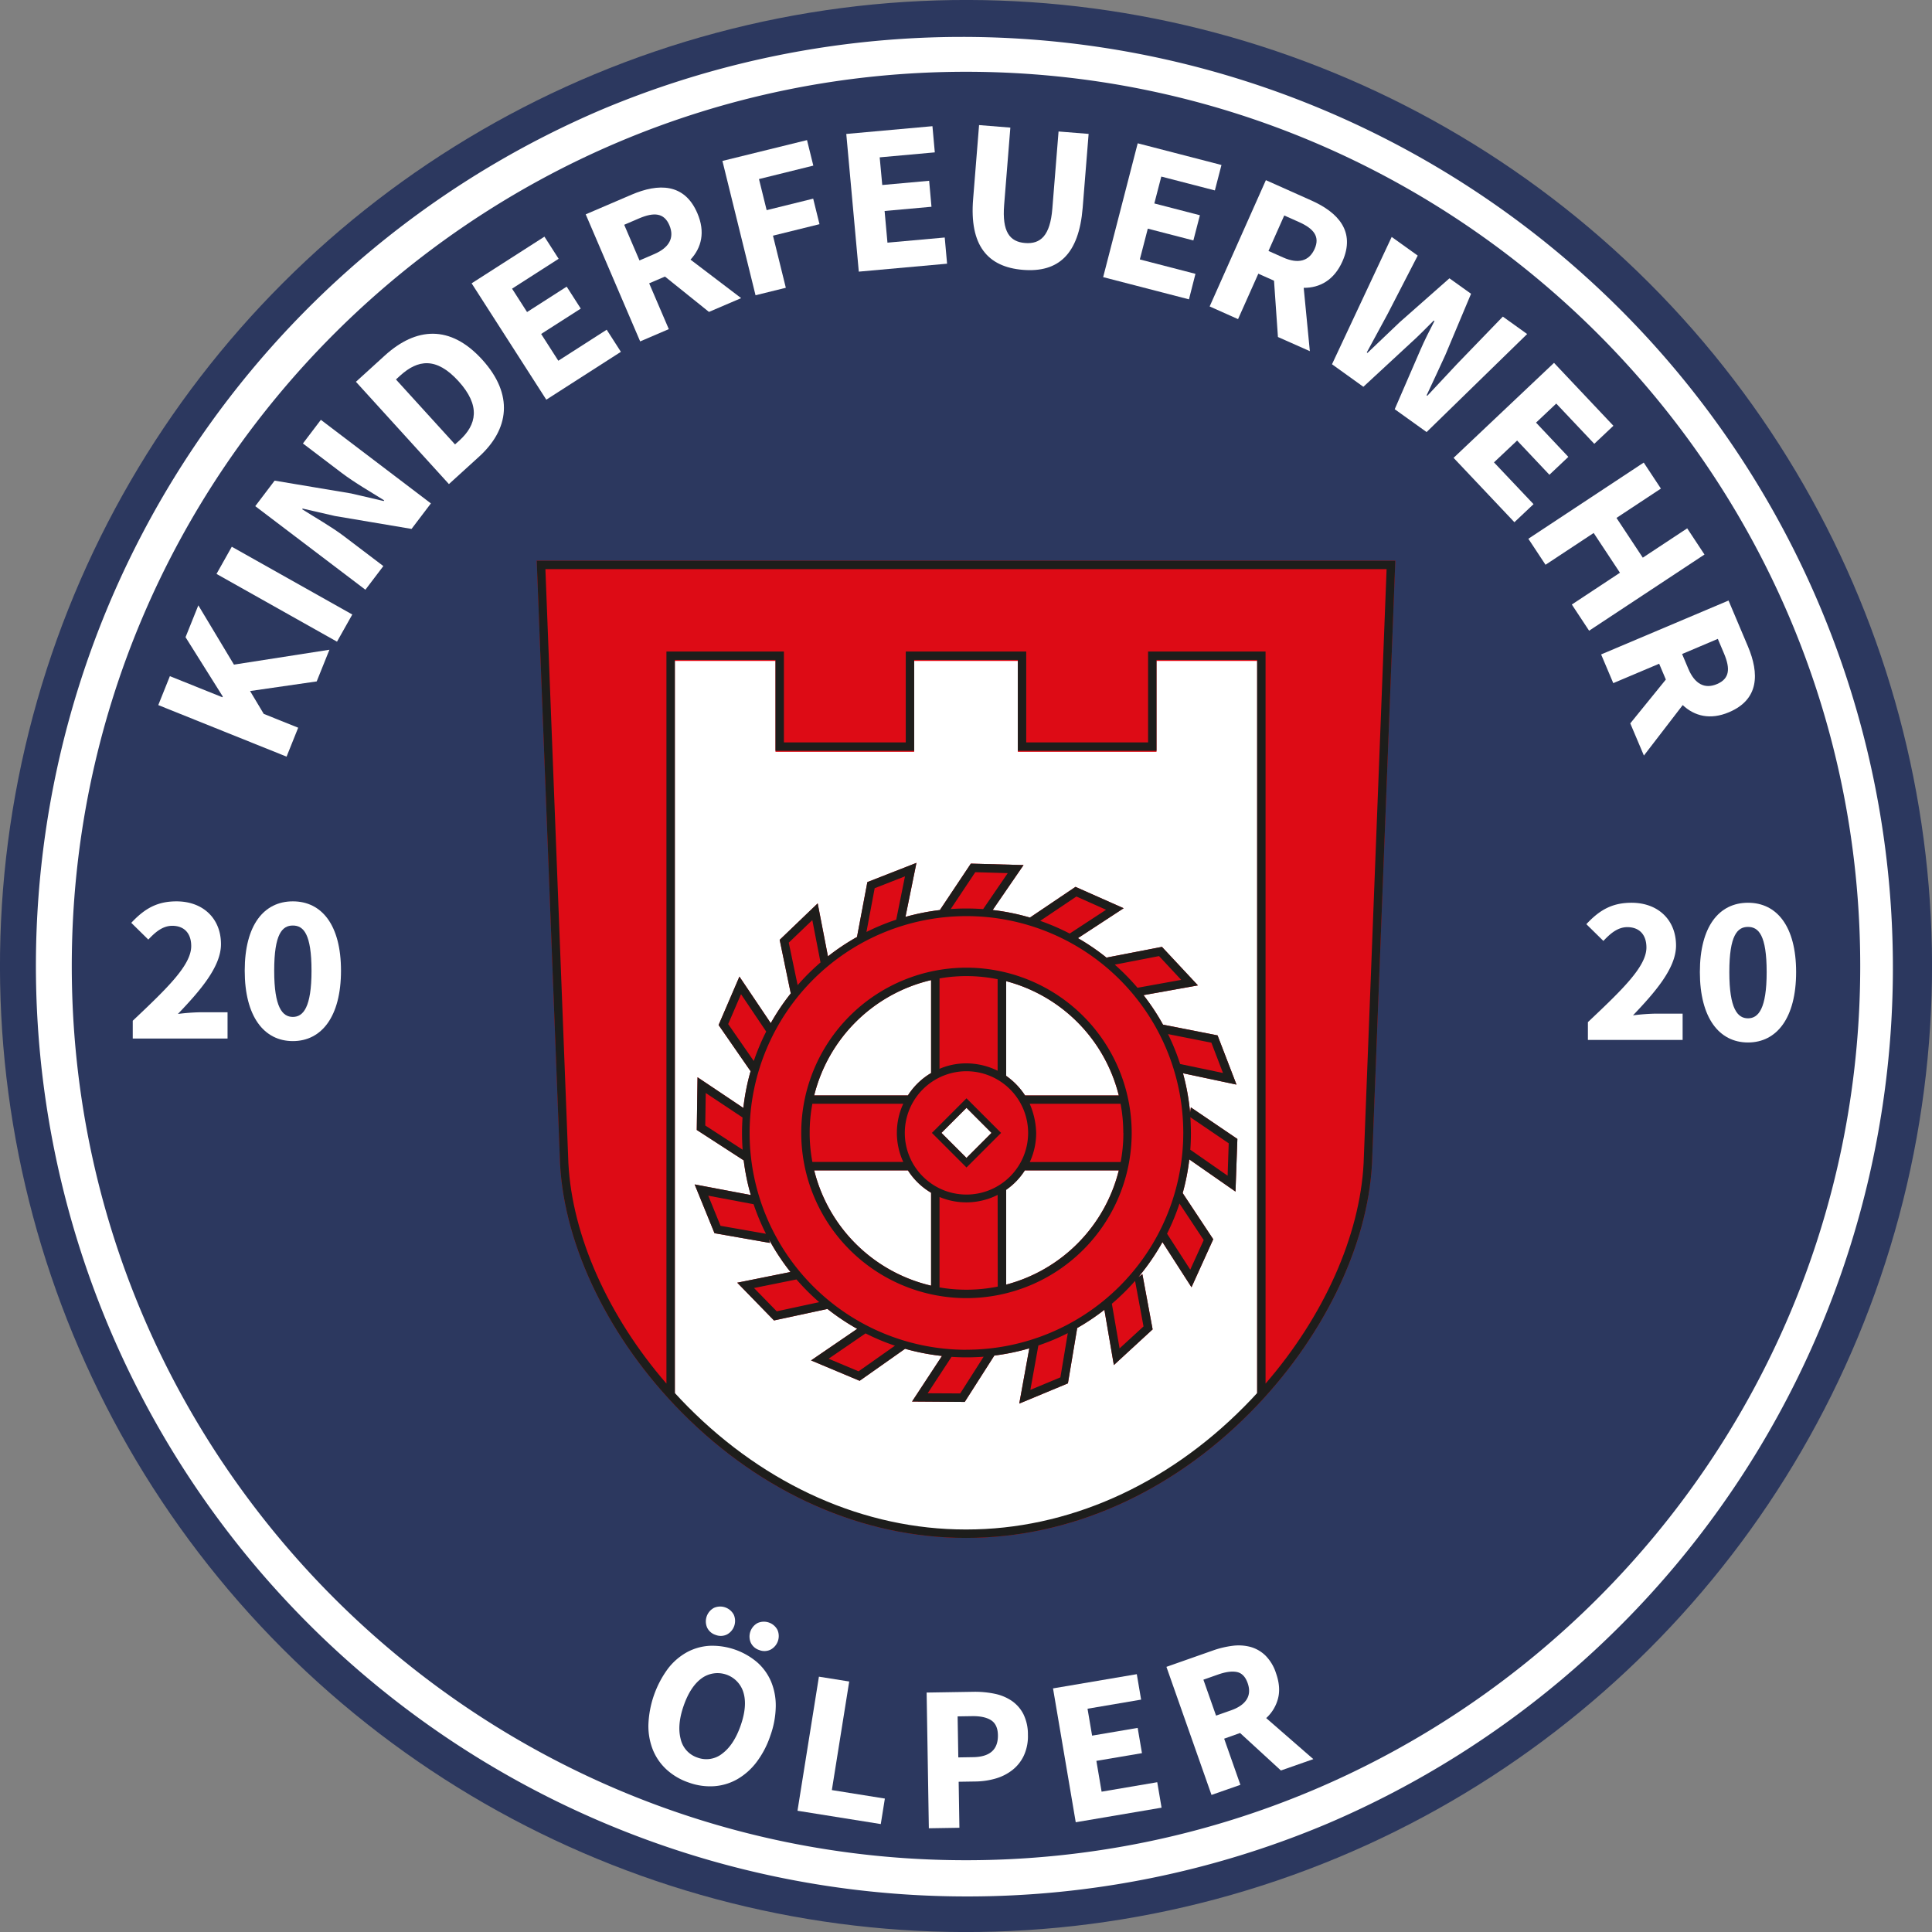 <?xml version="1.0"?>
<svg xmlns="http://www.w3.org/2000/svg" id="Wappen_Feuerwehr_&#xD6;lper" data-name="Wappen Feuerwehr &#xD6;lper" viewBox="0 0 1020.47 1020.47" width="325" height="325"><rect x="0" y="0" width="1020.47" height="1020.47" fill="#808080" stroke="none"/><defs><style>.cls-1{fill:#2c385f;}.cls-2{fill:#fff;}.cls-3{fill:#dd0b15;}.cls-4{fill:#1d1d1b;}</style></defs><circle id="blauer_Kreis" data-name="blauer Kreis" class="cls-1" cx="510.24" cy="510.24" r="510.24" transform="translate(-211.35 510.24) rotate(-45)"/><path id="wei&#xDF;er_Ring" data-name="wei&#xDF;er Ring" class="cls-2" d="M510.24,1001.69A491.58,491.58,0,0,1,318.94,57.41a491.58,491.58,0,0,1,382.6,905.65A488.41,488.41,0,0,1,510.24,1001.69Zm0-963.78c-260.45,0-472.33,211.88-472.33,472.33S249.79,982.56,510.24,982.56,982.56,770.68,982.56,510.24,770.68,37.91,510.24,37.91Z"/><g id="Wappen"><path id="Roter_Hintergrund" data-name="Roter Hintergrund" class="cls-3" d="M510,812.31c-54.31,0-107.51-23.5-149.81-66.17-38.05-38.38-62.11-87.54-64.38-131.51-.15-2.86-11.73-303.37-12.23-316.16l-.09-2.31H737l-.09,2.31c-.49,12.79-12.08,313.3-12.23,316.16-2.27,44-26.34,93.13-64.38,131.51-42.3,42.67-95.51,66.17-149.82,66.17H510Z"/><path id="wei&#xDF;er_Hintergrund" data-name="wei&#xDF;er Hintergrund" class="cls-2" d="M356.46,736.35q3.35,3.66,6.86,7.21c41.45,41.82,93.54,64.85,146.65,64.85h.52c53.11,0,105.2-23,146.66-64.86q3.52-3.54,6.87-7.21V349.11H610.86v48H537.61v-48H482.86v48H409.61v-48H356.45V736.35"/><g id="Rot_im_M&#xFC;hlenrad" data-name="Rot im M&#xFC;hlenrad"><path class="cls-3" d="M652.58,629.39l1-27.81L629,584.9l-.4,2.77a118.74,118.74,0,0,0-3.77-20.79l28.28,6-10-26-28.81-5.67A119.11,119.11,0,0,0,604,525.63l28.74-5.15-19-20.35-29.18,5.65.25.33a118,118,0,0,0-15.46-10.59l24.16-15.79-25.44-11.3L544,484.66a117.24,117.24,0,0,0-19.67-4l16.3-23.73-27.83-.78-16.36,24.53a118.9,118.9,0,0,0-18.18,3.62l5.8-28.54-25.92,10.15-5.48,29a117.66,117.66,0,0,0-15.34,10.24l-5.42-28-20.08,19.27,5.86,28.3a118.87,118.87,0,0,0-10.57,15.71l-16.55-24.6-11,25.58,16.89,24.39a118.82,118.82,0,0,0-3.82,19.41L368.43,569l-.4,27.84,24.79,16.06a117.89,117.89,0,0,0,3.74,18.31l-29.66-5.61,10.5,25.78,29.29,5.13-.54-1.89a119.18,119.18,0,0,0,11.37,17.24l-28.12,5.65,19.42,19.94,28.24-6.07a119.12,119.12,0,0,0,15.71,10.51l-24.38,16.67,25.66,10.77,24-16.91a117.24,117.24,0,0,0,19.49,3.79l-15.8,24.07,27.83.2L525.2,716a118.86,118.86,0,0,0,18.47-3.82l-5.3,29.19,25.7-10.69,4.9-29.23a119.83,119.83,0,0,0,14.36-9.62l5,29.19,20.48-18.85L603.4,673l-2.12,1.55A119.1,119.1,0,0,0,614,656.07l15.34,23.85,11.49-25.35-16.15-24.39a116.39,116.39,0,0,0,3.5-17.79Z"/><path class="cls-2" d="M430.05,578.59a83.12,83.12,0,0,1,61.75-60.9v49.08a36.54,36.54,0,0,0-12.25,11.82Z"/><path class="cls-2" d="M430.05,618.19h49.51A36.45,36.45,0,0,0,491.8,630v49.08h0A83.14,83.14,0,0,1,430.05,618.19Z"/><path class="cls-2" d="M531.4,678.54V628.47a36.15,36.15,0,0,0,9.93-10.35l.08.07h49.51A83.15,83.15,0,0,1,531.4,678.54Z"/><path class="cls-2" d="M590.92,578.59l-49.52,0a37.94,37.94,0,0,0-10-10.36v-50h0a83.12,83.12,0,0,1,59.51,60.35Z"/><rect class="cls-2" x="501.13" y="589.03" width="18.71" height="18.71" transform="translate(-273.6 536.22) rotate(-45)"/></g><g id="schwarze_Rahmen" data-name="schwarze Rahmen"><path class="cls-4" d="M510,812.31c-54.31,0-107.51-23.5-149.81-66.17-38.05-38.38-62.11-87.54-64.38-131.51-.15-2.86-11.73-303.37-12.23-316.16l-.09-2.31H737l-.09,2.31c-.49,12.79-12.08,313.3-12.23,316.16-2.27,44-26.34,93.13-64.38,131.51-42.3,42.67-95.51,66.17-149.82,66.17H510ZM668.46,730.8c30.72-35.48,49.81-78,51.79-116.4.14-2.7,11-285.18,12.14-313.79H288.08c1.11,28.61,12,311.09,12.14,313.79,2,38.4,21.07,80.93,51.79,116.41V344.12h62.05v48h64.36v-48h63.63v48h64.36v-48h62.05V730.8m-312,5q3.35,3.66,6.86,7.2c41.45,41.82,93.54,64.86,146.65,64.86h.52c53.11,0,105.2-23,146.66-64.86q3.52-3.54,6.87-7.21V348.56H610.86v48H537.61v-48H482.86v48H409.61v-48H356.45V735.81"/><path class="cls-4" d="M652.58,629.39l1-27.81L629,584.9l-.4,2.77a118.74,118.74,0,0,0-3.77-20.79l28.28,6-10-26-28.81-5.66A118.55,118.55,0,0,0,604,525.63l28.74-5.15-19-20.35-29.18,5.65.25.33a118,118,0,0,0-15.46-10.59l24.16-15.79-25.44-11.3L544,484.66a117.24,117.24,0,0,0-19.67-4l16.3-23.73-27.83-.78-16.36,24.53a118.9,118.9,0,0,0-18.18,3.62l5.8-28.54-25.92,10.15-5.48,29a117.66,117.66,0,0,0-15.34,10.24l-5.42-28-20.08,19.27,5.86,28.3a118.87,118.87,0,0,0-10.57,15.71l-16.55-24.6-11,25.58,16.89,24.39a118.82,118.82,0,0,0-3.82,19.41L368.43,569l-.4,27.84,24.79,16.06a117.89,117.89,0,0,0,3.74,18.31l-29.66-5.61,10.5,25.78,29.29,5.13-.54-1.89a119.18,119.18,0,0,0,11.37,17.24l-28.12,5.65,19.42,19.94,28.24-6.07a119.12,119.12,0,0,0,15.71,10.51l-24.38,16.67,25.66,10.77,24-16.91a117.24,117.24,0,0,0,19.49,3.79l-15.8,24.07,27.83.2L525.2,716a118.86,118.86,0,0,0,18.47-3.82l-5.3,29.19,25.7-10.69,4.9-29.23a119.83,119.83,0,0,0,14.36-9.62l5,29.19,20.48-18.85L603.4,673l-2.12,1.55A119.1,119.1,0,0,0,614,656.07l15.34,23.85,11.49-25.35-16.15-24.39a116.39,116.39,0,0,0,3.5-17.79Zm-23.83-39.27L649,603.88,648.42,621l-19.71-13.73c.22-2.94.33-5.92.33-8.92C629,595.61,628.94,592.86,628.75,590.12Zm-256.24,4.35.26-17.16,19.44,12.94c-.18,2.69-.28,5.4-.28,8.14q0,4.49.33,8.88Zm267.33-43.73,6.13,16L623.34,562a118.93,118.93,0,0,0-6.4-15.8ZM612.2,505l11.71,12.56-23.09,4.17a120.19,120.19,0,0,0-12-12.21Zm-43.66-31.47,15.68,7L565,493.1a117.64,117.64,0,0,0-15.57-6.71Zm-53.41-12.84,17.16.49-13,19q-4.35-.31-8.77-.32c-2.81,0-5.6.1-8.35.29ZM462,469.14l16-6.26-4.62,22.89a117.89,117.89,0,0,0-15.73,6.49Zm-45.38,28.77L429.06,486l4.34,22.35a118.7,118.7,0,0,0-12.09,12Zm-32,43,6.78-15.78,13.3,19.73a117.34,117.34,0,0,0-6.56,15.56Zm-4.05,106.55-6.46-15.9,23.93,4.5a118.41,118.41,0,0,0,6.53,15.61Zm29.7,45.17-12-12.31,22.42-4.53a120.19,120.19,0,0,0,12,12Zm43.22,31.69-15.83-6.65,19.52-13.38a116.66,116.66,0,0,0,15.53,6.5ZM507.18,736,490,735.91l12.59-19.23c2.61.17,5.23.27,7.89.27,3,0,6.08-.12,9.07-.34Zm52.91-8.48-15.85,6.59,4.22-23.44A117.16,117.16,0,0,0,564,704.16ZM604,700.61l-12.64,11.61-4.08-23.59a119.31,119.31,0,0,0,12.26-12.06ZM635.79,655l-7.1,15.63-12.26-19A118.91,118.91,0,0,0,623,635.7Zm-125.3,57.95A114.53,114.53,0,1,1,625,598.39,114.66,114.66,0,0,1,510.49,712.92Z"/><path class="cls-4" d="M510.48,511.12a87.27,87.27,0,1,0,87.27,87.27A87.36,87.36,0,0,0,510.48,511.12Zm-14.23,5.67h0a83.24,83.24,0,0,1,30.69.43h0v48.34a37.63,37.63,0,0,0-16.46-3.9,35.94,35.94,0,0,0-14.24,2.88Zm46.8,81.6a32.57,32.57,0,1,1-32.56-32.57A32.6,32.6,0,0,1,543.05,598.39Zm-113-19.8a83.12,83.12,0,0,1,61.75-60.9v49.08a36.54,36.54,0,0,0-12.25,11.82Zm-2.39,19.8A82.72,82.72,0,0,1,429.09,583h48a36.67,36.67,0,0,0,0,30.71h-48A82.61,82.61,0,0,1,427.66,598.39Zm2.39,19.8h49.51A36.45,36.45,0,0,0,491.8,630v49.08h0A83.14,83.14,0,0,1,430.05,618.19ZM527,679.57h0a83.48,83.48,0,0,1-16.47,1.64A82.4,82.4,0,0,1,496.25,680V632.25a36.76,36.76,0,0,0,30.7-1.11Zm4.45-1V628.47a36.15,36.15,0,0,0,9.93-10.35l.08.07h49.51A83.15,83.15,0,0,1,531.4,678.54Zm61.91-80.15a82.69,82.69,0,0,1-1.43,15.35h-48a36.55,36.55,0,0,0,3.37-15.36A41.07,41.07,0,0,0,543.88,583l48,0A82.72,82.72,0,0,1,593.31,598.39Zm-2.39-19.8-49.52,0a37.94,37.94,0,0,0-10-10.36v-50h0a83.09,83.09,0,0,1,59.51,60.34Z"/><path class="cls-4" d="M492.22,598.39l18.27,18.27,18.27-18.27-18.27-18.27Zm18.27,13.23-13.23-13.23,13.23-13.23,13.22,13.23Z"/></g></g><g id="&#xD6;lper"><path class="cls-2" d="M363.86,941.55a33,33,0,0,1-11.68-6.79,28.85,28.85,0,0,1-7.28-10.38,34.1,34.1,0,0,1-2.42-13.3,53.2,53.2,0,0,1,10.3-29.67,32.43,32.43,0,0,1,10.08-8.73,28.51,28.51,0,0,1,12.06-3.38,36.71,36.71,0,0,1,25,8.7,28.31,28.31,0,0,1,7.35,10.18,32.82,32.82,0,0,1,2.48,13.14,47.57,47.57,0,0,1-2.87,15.48,48.49,48.49,0,0,1-7.39,14.08,34.15,34.15,0,0,1-10.15,8.94,28.72,28.72,0,0,1-12.15,3.64A33,33,0,0,1,363.86,941.55Zm4.58-13.19a13.42,13.42,0,0,0,13.09-2.15q6.12-4.58,9.7-14.86t1.47-17.3a14.26,14.26,0,0,0-22-7.65q-6,4.3-9.57,14.49t-1.6,17.67A13.4,13.4,0,0,0,368.44,928.36Zm9.58-64.8a7.38,7.38,0,0,1-4.53-3.9,8.13,8.13,0,0,1,3.61-10.39,8.11,8.11,0,0,1,10.49,3.65A8.13,8.13,0,0,1,384,863.31,7.4,7.4,0,0,1,378,863.56Zm23.06,8a7.39,7.39,0,0,1-4.52-3.9,8.13,8.13,0,0,1,3.61-10.39,8.11,8.11,0,0,1,10.49,3.65,8.13,8.13,0,0,1-3.61,10.39A7.38,7.38,0,0,1,401.08,871.57Z"/><path class="cls-2" d="M421.23,956.43l11.32-70.82,16,2.55-9.17,57.35,28,4.48-2.16,13.47Z"/><path class="cls-2" d="M490.61,965.68,489.44,894l24.64-.4a50.81,50.81,0,0,1,11.13,1,25.11,25.11,0,0,1,9.08,3.7,19.17,19.17,0,0,1,6.22,7,24.09,24.09,0,0,1,2.43,10.91,24.55,24.55,0,0,1-2.08,10.92,21,21,0,0,1-6,7.69,26,26,0,0,1-8.84,4.55,39.64,39.64,0,0,1-10.75,1.6l-8.91.14.39,24.31Zm15.56-37.43,7.92-.13q13.2-.23,13-11.66-.09-5.6-3.64-7.86t-10.16-2.14l-7.48.12Z"/><path class="cls-2" d="M568.2,962.5l-12-70.7,44.25-7.51,2.28,13.44-28.3,4.81,2.41,14.21,24.07-4.09L603.18,926l-24.08,4.08,2.76,16.27,29.39-5,2.28,13.45Z"/><path class="cls-2" d="M639.91,948.07,616.1,880.42l24.39-8.58A49.82,49.82,0,0,1,651,869.31a24.48,24.48,0,0,1,9.47.58,18.4,18.4,0,0,1,7.88,4.51,23.1,23.1,0,0,1,5.62,9.34q2.64,7.47,1.06,13.44a21.1,21.1,0,0,1-6.23,10.3l24.89,21.68-17.12,6L655,915.36l-8.41,3,8.58,24.38Zm2.4-41.89,7.89-2.78q6-2.11,8.28-5.77T659,889q-1.75-5-5.61-5.83t-9.88,1.26l-7.88,2.77Z"/></g><path class="cls-2" d="M838.72,539.88c18.15-17.13,30.91-29.34,30.91-39.42,0-6.95-3.92-10.75-10.08-10.75-5.15,0-9.07,3.47-12.65,7.28l-9-8.85c7-7.51,13.66-11.31,23.85-11.31,14,0,23.52,9,23.52,22.62,0,12-11.2,24.75-22.73,36.85a109.37,109.37,0,0,1,11.87-.9h14.34v13.89H838.72Z"/><path class="cls-2" d="M897.86,513.45c0-24.19,10.19-36.62,25.42-36.62s25.42,12.43,25.42,36.62-10.19,37.18-25.42,37.18S897.86,537.64,897.86,513.45Zm35.28,0c0-19.49-4.26-23.86-9.86-23.86s-9.86,4.37-9.86,23.86,4.37,24.42,9.86,24.42S933.14,532.83,933.14,513.45Z"/><path class="cls-2" d="M70.12,539.15C88.27,522,101,509.8,101,499.72,101,492.78,97.12,489,91,489c-5.16,0-9.08,3.47-12.66,7.28l-9-8.85C76.4,479.9,83,476.09,93.2,476.09c14,0,23.52,9,23.52,22.62,0,12-11.2,24.76-22.74,36.85a109.31,109.31,0,0,1,11.87-.89h14.34v13.88H70.12Z"/><path class="cls-2" d="M129.26,512.71c0-24.19,10.19-36.62,25.42-36.62s25.43,12.43,25.43,36.62-10.19,37.19-25.43,37.19S129.26,536.91,129.26,512.71Zm35.28,0c0-19.48-4.26-23.85-9.86-23.85s-9.85,4.37-9.85,23.85,4.37,24.42,9.85,24.42S164.54,532.09,164.54,512.71Z"/><path class="cls-2" d="M83.6,372.42l6.13-15.28,27.75,11.15.17-.42L98,336.56l6.76-16.83,18.81,31.32L174,343.19l-6.72,16.73L132.09,365l7.22,12.07,18.19,7.3-6.13,15.28Z"/><path class="cls-2" d="M114.36,303.14l8.07-14.36,63.65,35.8L178,338.93Z"/><path class="cls-2" d="M134.83,267.35l10.22-13.48,40.42,6.77,17.19,4,.27-.35c-6.57-4.14-15.59-9.3-22.46-14.51L160,234.24l9.48-12.49L227.6,265.9l-10.22,13.47-40.51-6.83-17-3.91-.27.36c6.83,4.34,15.4,9.16,22.27,14.37L202.48,299,193,311.49Z"/><path class="cls-2" d="M188,201.66l15.24-13.86c16.49-15,34.56-16.43,51.44,2.13s14.18,36.9-1.65,51.29l-15.91,14.47Zm54.66,31c9.19-8.36,11.26-18.41-.5-31.34s-21.5-11.32-30.7-3l-2.32,2.11,31.2,34.3Z"/><path class="cls-2" d="M249.11,149.65,287.57,125l7.5,11.69-24.6,15.78,7.92,12.35,20.93-13.42L306.76,163,285.83,176.4l9.07,14.14,25.55-16.39,7.5,11.68-39.4,25.28Z"/><path class="cls-2" d="M309.37,113.21l24.19-10.37c14.21-6.09,28-6.14,34.8,9.82,4.24,9.88,2.2,18.19-3.64,24.47l26.75,20.34-17,7.28-23.24-18.67-8.34,3.57,10.37,24.19-15.13,6.49Zm36.2,21c7.92-3.4,10.79-8.65,8-15.23s-8.12-7-16.05-3.61l-7.82,3.36,8.07,18.84Z"/><path class="cls-2" d="M381.58,85l44.68-11,3.33,13.48-28.7,7.1L404.94,111l24.58-6.07,3.33,13.48-24.57,6.07L415.07,152l-16,3.95Z"/><path class="cls-2" d="M447,70.75l45.51-4.1,1.25,13.83-29.11,2.63L466,97.72l24.77-2.23L492,109.21l-24.76,2.23,1.51,16.73L499,125.45l1.24,13.83-46.63,4.2Z"/><path class="cls-2" d="M514,105.14l3.14-39.07,16.52,1.33-3.27,40.75c-1.15,14.29,2.92,19.56,11.07,20.21s13.23-3.88,14.38-18.17l3.28-40.74L575,70.72l-3.14,39.07c-2,24.45-12.76,34.26-31.51,32.75S512,129.59,514,105.14Z"/><path class="cls-2" d="M600.93,75.69l44.24,11.45-3.48,13.44-28.3-7.32-3.68,14.2,24.07,6.23L630.33,127l-24.07-6.23-4.21,16.26,29.38,7.61L628,158.11l-45.32-11.73Z"/><path class="cls-2" d="M668.63,95.16l24,10.72c14.12,6.29,23.49,16.35,16.42,32.21-4.38,9.82-11.87,14-20.44,13.94l3.24,33.45L675,178l-2.07-29.74-8.29-3.7-10.71,24-15-6.7ZM677.76,136c7.88,3.51,13.68,2,16.6-4.5s-.38-10.71-8.25-14.22l-7.78-3.47L670,132.55Z"/><path class="cls-2" d="M735.08,125.15,748.83,135,733,165.71c-3.71,6.71-7.3,13.64-11.08,20.44l.37.26c5.68-5.43,11.37-10.86,17-16.2L765.58,147,777,155.17,763.42,187.5c-3.12,6.86-6.51,14.08-9.89,21.3l.36.26c5.39-5.79,10.71-11.48,15.9-17l24-24.83,12.84,9.2-53.11,51.78-16.84-12.07L750.17,185c2.26-5.27,5-10.62,7.49-15.44l-.36-.26c-3.86,3.84-8,8.15-12.32,12l-24.86,23L703.55,192.4Z"/><path class="cls-2" d="M820.82,191.66l31.37,33.23-10.1,9.53L822,213.16l-10.67,10.07,17.06,18.09-10,9.45-17.06-18.08-12.22,11.53L810,266.29l-10.1,9.54-32.13-34Z"/><path class="cls-2" d="M868.21,244.33l9.07,13.74-23.46,15.49,13.89,21,23.46-15.49,9.13,13.83-60.94,40.24-9.13-13.83,25.42-16.79-13.88-21-25.43,16.79-9.07-13.74Z"/><path class="cls-2" d="M913,317.2l10.25,24.24c6,14.23,6,28-10,34.75-9.9,4.19-18.2,2.1-24.45-3.77L868.3,399.08l-7.2-17,18.79-23.15-3.53-8.35-24.24,10.25-6.42-15.16Zm-21.22,36.09c3.36,7.94,8.6,10.84,15.2,8s7-8.08,3.68-16l-3.32-7.84-18.87,8Z"/></svg>
